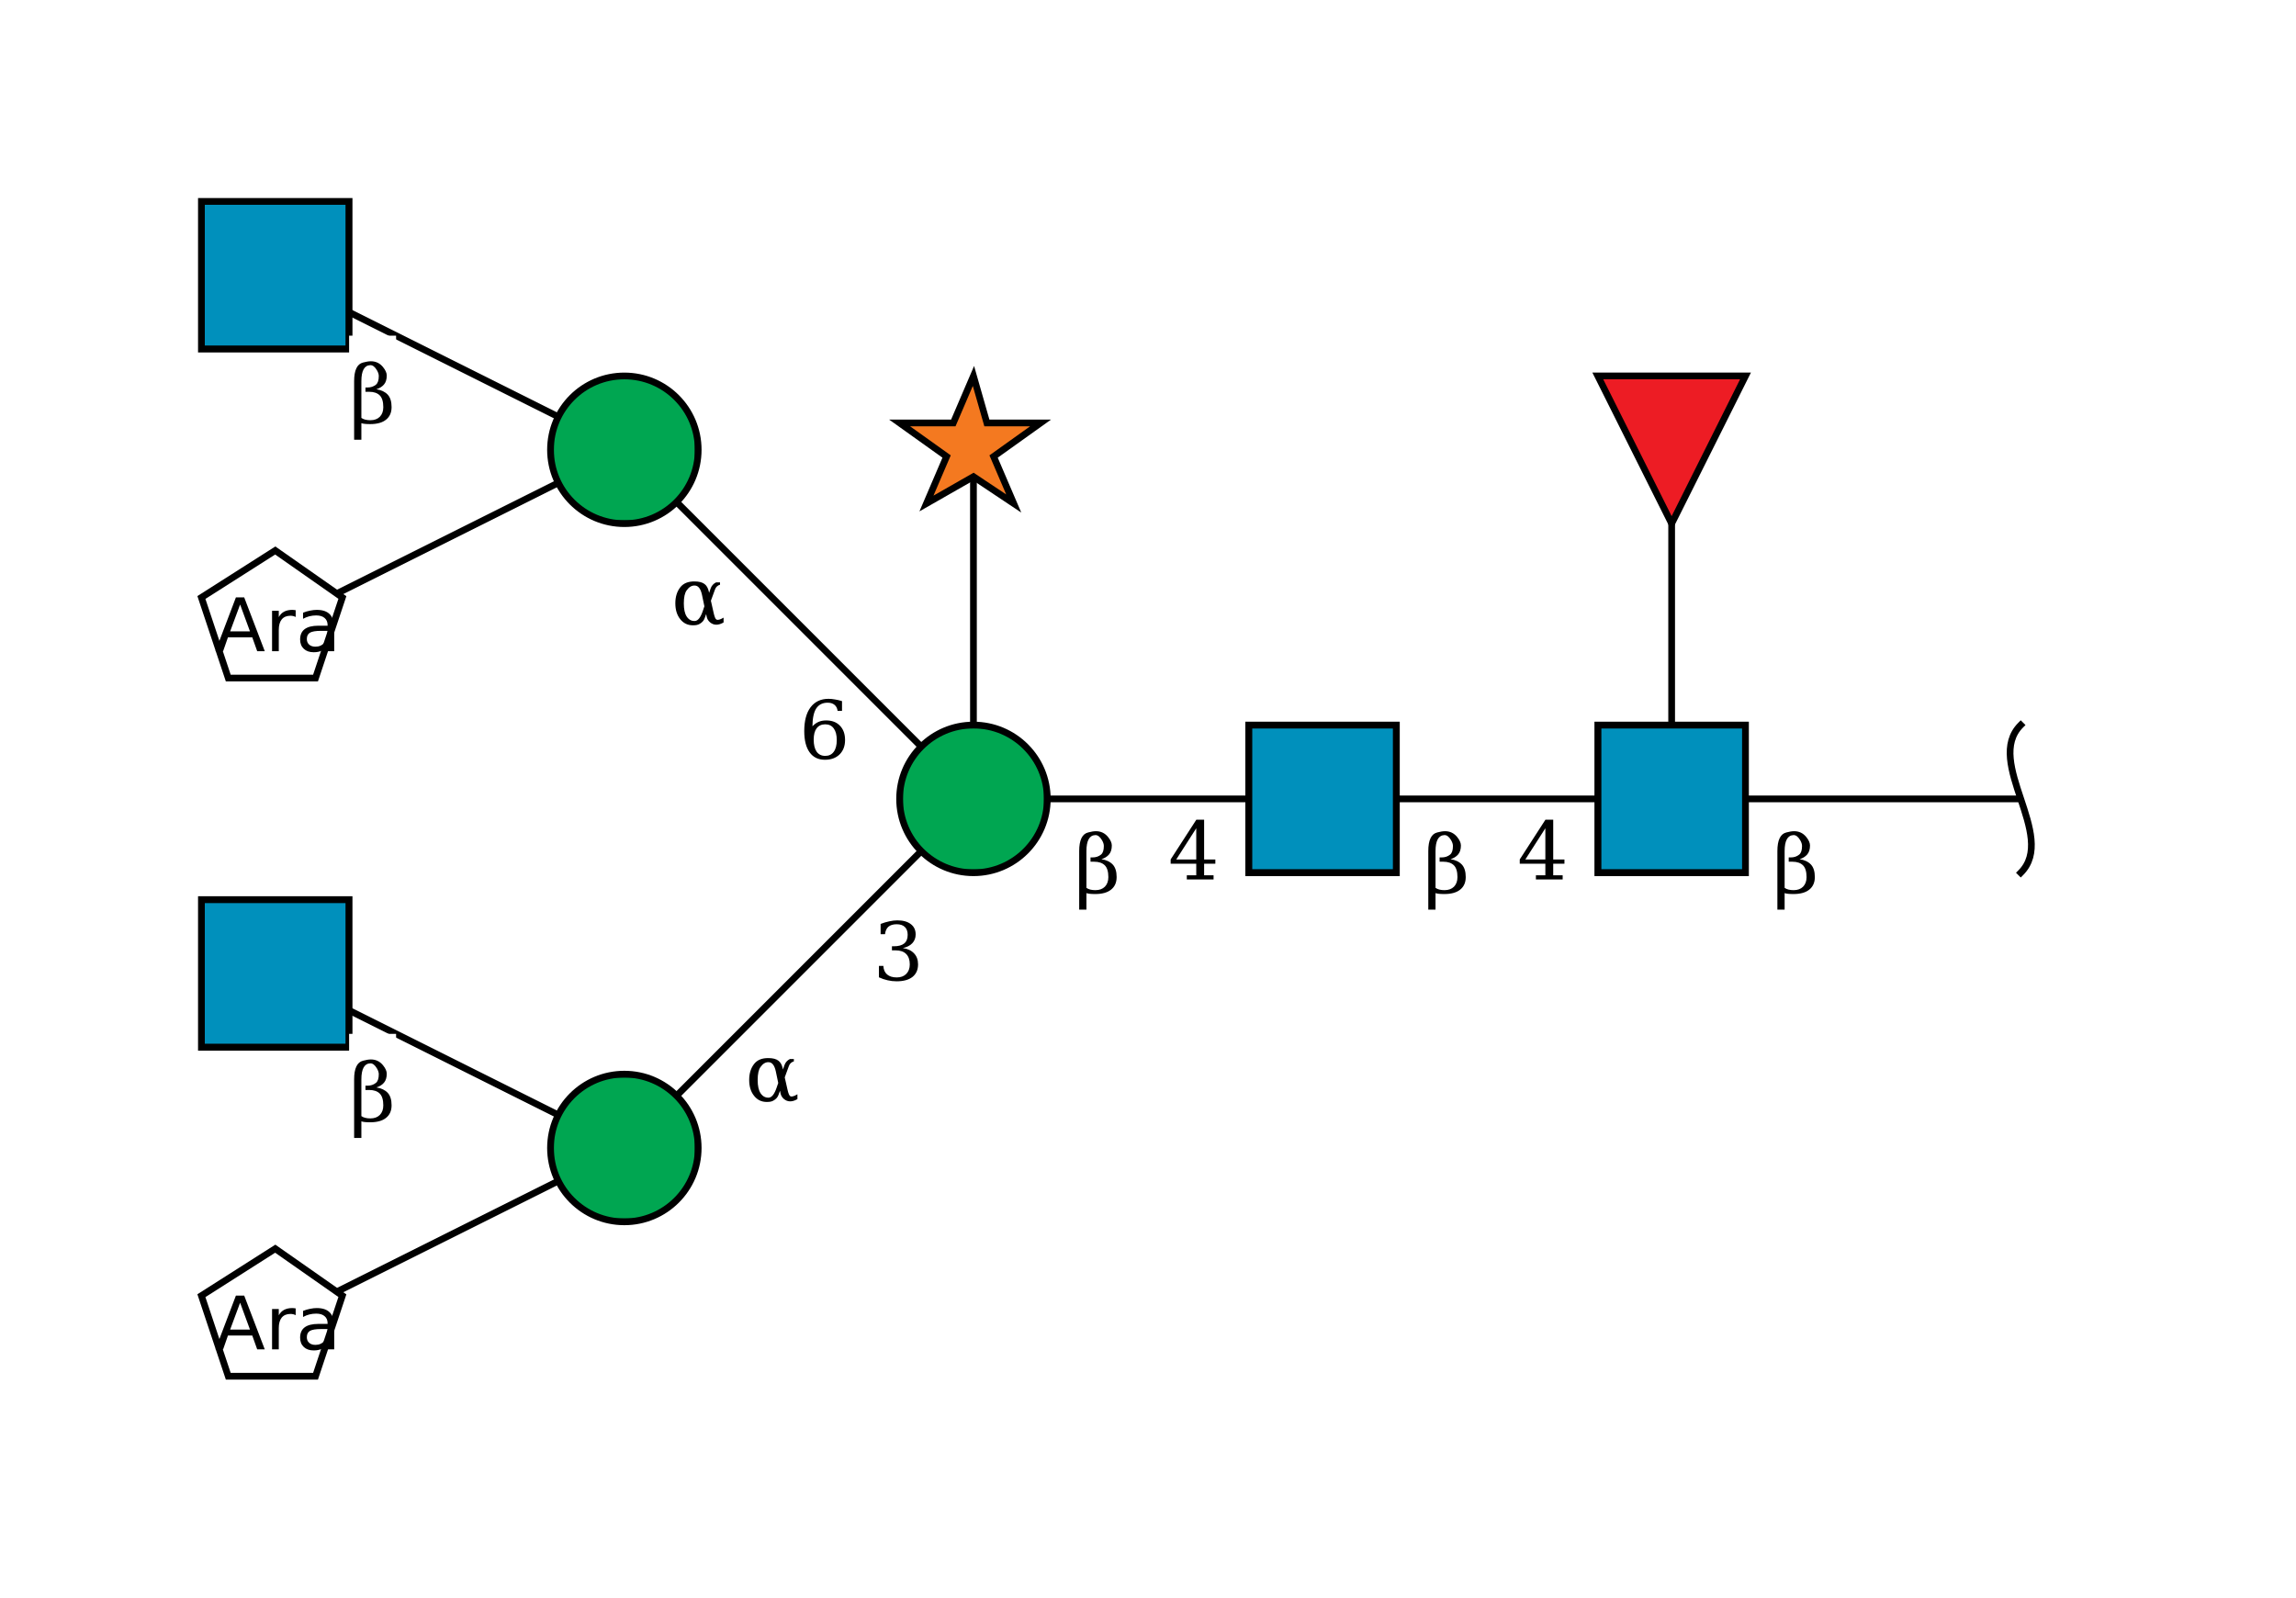<?xml version="1.0"?>
<!DOCTYPE svg PUBLIC '-//W3C//DTD SVG 1.0//EN'
          'http://www.w3.org/TR/2001/REC-SVG-20010904/DTD/svg10.dtd'>
<svg viewBox="0 0 342 238" xmlns:xlink="http://www.w3.org/1999/xlink" style="fill-opacity:1; color-rendering:auto; color-interpolation:auto; text-rendering:auto; stroke:black; stroke-linecap:square; stroke-miterlimit:10; shape-rendering:auto; stroke-opacity:1; fill:black; stroke-dasharray:none; font-weight:normal; stroke-width:1; font-family:&apos;Dialog&apos;; font-style:normal; stroke-linejoin:miter; font-size:12; stroke-dashoffset:0; image-rendering:auto;" xmlns="http://www.w3.org/2000/svg"
><!--Generated by the Batik Graphics2D SVG Generator--><defs id="genericDefs"
  /><g
  ><defs id="defs1"
    ><clipPath clipPathUnits="userSpaceOnUse" id="clipPath_GAcZnMX5ThZNegig6BvEsX3jY4QhDLGt"
      ><path d="M238 108 L260 108 L260 130 L238 130 L238 108 Z"
      /></clipPath
      ><clipPath clipPathUnits="userSpaceOnUse" id="clipPath_3F5MZ0fTJBwKfM9SZ14XNJPFh41wFymS"
      ><path style="fill-rule:evenodd;" d="M249 78 L238 56 L260 56 Z"
      /></clipPath
      ><clipPath clipPathUnits="userSpaceOnUse" id="clipPath_gVd8nBaxgIUUErJ4F9c32j8Rum2daokO"
      ><path d="M186 108 L208 108 L208 130 L186 130 L186 108 Z"
      /></clipPath
      ><clipPath clipPathUnits="userSpaceOnUse" id="clipPath_VPE0ejlk6srmz4NVE0mwQgQ0E2t7ea4T"
      ><path d="M156 119 C156 125.075 151.075 130 145 130 C138.925 130 134 125.075 134 119 C134 112.925 138.925 108 145 108 C151.075 108 156 112.925 156 119 Z"
      /></clipPath
      ><clipPath clipPathUnits="userSpaceOnUse" id="clipPath_j3s1XpEK5oXx4hMwOv2IioiSv3blDBBi"
      ><path style="fill-rule:evenodd;" d="M145 56 L147 63 L155 63 L148 68 L151 75 L145 71 L138 75 L141 68 L134 63 L142 63 L145 56 Z"
      /></clipPath
      ><clipPath clipPathUnits="userSpaceOnUse" id="clipPath_7WEEle78aNHzKuMcAoBf0lIIjEUqhHpQ"
      ><path d="M104 171 C104 177.075 99.075 182 93 182 C86.925 182 82 177.075 82 171 C82 164.925 86.925 160 93 160 C99.075 160 104 164.925 104 171 Z"
      /></clipPath
      ><clipPath clipPathUnits="userSpaceOnUse" id="clipPath_SvAkiBeztoweSCuxfbAINbWkXokqs2of"
      ><path style="fill-rule:evenodd;" d="M41 186 L51 193 L47 205 L34 205 L30 193 L41 186 Z"
      /></clipPath
      ><clipPath clipPathUnits="userSpaceOnUse" id="clipPath_6zAYNG6PGLxJ0HlI9Xy6v57tO8QKR83h"
      ><path d="M30 134 L52 134 L52 156 L30 156 L30 134 Z"
      /></clipPath
      ><clipPath clipPathUnits="userSpaceOnUse" id="clipPath_nTHUWQDXOqvprygt8QC3CHiThCox4YEn"
      ><path d="M104 67 C104 73.075 99.075 78 93 78 C86.925 78 82 73.075 82 67 C82 60.925 86.925 56 93 56 C99.075 56 104 60.925 104 67 Z"
      /></clipPath
      ><clipPath clipPathUnits="userSpaceOnUse" id="clipPath_ZVs9VheZXI6yUJqws2A9JG4zXibrFkZT"
      ><path style="fill-rule:evenodd;" d="M41 82 L51 89 L47 101 L34 101 L30 89 L41 82 Z"
      /></clipPath
      ><clipPath clipPathUnits="userSpaceOnUse" id="clipPath_cHQSHMXPcIDIaqPB9sCvVocNGVLUQnmO"
      ><path d="M30 30 L52 30 L52 52 L30 52 L30 30 Z"
      /></clipPath
    ></defs
    ><g style="fill:white; text-rendering:optimizeSpeed; stroke:white;"
    ><rect x="0" width="342" height="238" y="0" style="stroke:none;"
    /></g
    ><g style="text-rendering:optimizeSpeed;" ID="l-1:1,2"
    ><polygon style="fill:none;" points=" 301 119 249 119"
    /></g
    ><g style="text-rendering:optimizeSpeed;" ID="r-1:1"
    ><path style="fill:none;" d="M301 108 C295.5 113.5 306.5 124.5 301 130"
    /></g
    ><g style="text-rendering:optimizeSpeed;" ID="l-1:2,3"
    ><polygon style="fill:none;" points=" 249 119 249 67"
    /></g
    ><g style="text-rendering:optimizeSpeed;" ID="l-1:2,4"
    ><polygon style="fill:none;" points=" 249 119 197 119"
    /></g
    ><g ID="r-1:2" style="fill:white; text-rendering:optimizeSpeed; stroke:white;"
    ><rect x="238" y="108" width="22" style="clip-path:url(#clipPath_GAcZnMX5ThZNegig6BvEsX3jY4QhDLGt); stroke:none;" height="22"
      /><rect x="238" y="108" width="22" style="clip-path:url(#clipPath_GAcZnMX5ThZNegig6BvEsX3jY4QhDLGt); fill:rgb(0,144,188); stroke:none;" height="22"
      /><rect x="238" y="108" width="22" style="clip-path:url(#clipPath_GAcZnMX5ThZNegig6BvEsX3jY4QhDLGt); fill:none; stroke:black;" height="22"
      /><rect x="238" y="108" width="22" style="fill:none; stroke:black;" height="22"
    /></g
    ><g ID="r-1:3" style="fill:white; text-rendering:optimizeSpeed; stroke:white;"
    ><polygon style="stroke:none; clip-path:url(#clipPath_3F5MZ0fTJBwKfM9SZ14XNJPFh41wFymS);" points=" 249 78 238 56 260 56"
      /><rect x="238" y="56" width="22" style="clip-path:url(#clipPath_3F5MZ0fTJBwKfM9SZ14XNJPFh41wFymS); fill:rgb(237,28,36); stroke:none;" height="22"
      /><rect x="238" y="56" width="22" style="clip-path:url(#clipPath_3F5MZ0fTJBwKfM9SZ14XNJPFh41wFymS); fill:none; stroke:black;" height="22"
      /><polygon style="fill:none; stroke:black;" points=" 249 78 238 56 260 56"
    /></g
    ><g style="text-rendering:optimizeSpeed;" ID="l-1:4,5"
    ><polygon style="fill:none;" points=" 197 119 145 119"
    /></g
    ><g ID="r-1:4" style="fill:white; text-rendering:optimizeSpeed; stroke:white;"
    ><rect x="186" y="108" width="22" style="clip-path:url(#clipPath_gVd8nBaxgIUUErJ4F9c32j8Rum2daokO); stroke:none;" height="22"
      /><rect x="186" y="108" width="22" style="clip-path:url(#clipPath_gVd8nBaxgIUUErJ4F9c32j8Rum2daokO); fill:rgb(0,144,188); stroke:none;" height="22"
      /><rect x="186" y="108" width="22" style="clip-path:url(#clipPath_gVd8nBaxgIUUErJ4F9c32j8Rum2daokO); fill:none; stroke:black;" height="22"
      /><rect x="186" y="108" width="22" style="fill:none; stroke:black;" height="22"
    /></g
    ><g style="text-rendering:optimizeSpeed;" ID="l-1:5,6"
    ><polygon style="fill:none;" points=" 145 119 145 67"
    /></g
    ><g style="text-rendering:optimizeSpeed;" ID="l-1:5,7"
    ><polygon style="fill:none;" points=" 145 119 93 171"
    /></g
    ><g style="text-rendering:optimizeSpeed;" ID="l-1:5,8"
    ><polygon style="fill:none;" points=" 145 119 93 67"
    /></g
    ><g ID="r-1:5" style="fill:white; text-rendering:optimizeSpeed; stroke:white;"
    ><circle r="11" style="clip-path:url(#clipPath_VPE0ejlk6srmz4NVE0mwQgQ0E2t7ea4T); stroke:none;" cx="145" cy="119"
      /><rect x="134" y="108" width="22" style="clip-path:url(#clipPath_VPE0ejlk6srmz4NVE0mwQgQ0E2t7ea4T); fill:rgb(0,166,81); stroke:none;" height="22"
      /><rect x="134" y="108" width="22" style="clip-path:url(#clipPath_VPE0ejlk6srmz4NVE0mwQgQ0E2t7ea4T); fill:none; stroke:black;" height="22"
      /><circle r="11" style="fill:none; stroke:black;" cx="145" cy="119"
    /></g
    ><g ID="r-1:6" style="fill:white; text-rendering:optimizeSpeed; stroke:white;"
    ><polygon style="stroke:none; clip-path:url(#clipPath_j3s1XpEK5oXx4hMwOv2IioiSv3blDBBi);" points=" 145 56 147 63 155 63 148 68 151 75 145 71 138 75 141 68 134 63 142 63 145 56"
      /><rect x="134" y="56" width="22" style="clip-path:url(#clipPath_j3s1XpEK5oXx4hMwOv2IioiSv3blDBBi); fill:rgb(244,121,32); stroke:none;" height="22"
      /><rect x="134" y="56" width="22" style="clip-path:url(#clipPath_j3s1XpEK5oXx4hMwOv2IioiSv3blDBBi); fill:none; stroke:black;" height="22"
      /><polygon style="fill:none; stroke:black;" points=" 145 56 147 63 155 63 148 68 151 75 145 71 138 75 141 68 134 63 142 63 145 56"
    /></g
    ><g style="text-rendering:optimizeSpeed;" ID="l-1:7,9"
    ><polygon style="fill:none;" points=" 93 171 41 197"
    /></g
    ><g style="text-rendering:optimizeSpeed;" ID="l-1:7,10"
    ><polygon style="fill:none;" points=" 93 171 41 145"
    /></g
    ><g ID="r-1:7" style="fill:white; text-rendering:optimizeSpeed; stroke:white;"
    ><circle r="11" style="clip-path:url(#clipPath_7WEEle78aNHzKuMcAoBf0lIIjEUqhHpQ); stroke:none;" cx="93" cy="171"
      /><rect x="82" y="160" width="22" style="clip-path:url(#clipPath_7WEEle78aNHzKuMcAoBf0lIIjEUqhHpQ); fill:rgb(0,166,81); stroke:none;" height="22"
      /><rect x="82" y="160" width="22" style="clip-path:url(#clipPath_7WEEle78aNHzKuMcAoBf0lIIjEUqhHpQ); fill:none; stroke:black;" height="22"
      /><circle r="11" style="fill:none; stroke:black;" cx="93" cy="171"
    /></g
    ><g ID="r-1:9" style="fill:white; text-rendering:optimizeSpeed; stroke:white;"
    ><polygon style="stroke:none; clip-path:url(#clipPath_SvAkiBeztoweSCuxfbAINbWkXokqs2of);" points=" 41 186 51 193 47 205 34 205 30 193 41 186"
      /><rect x="30" y="186" width="22" style="clip-path:url(#clipPath_SvAkiBeztoweSCuxfbAINbWkXokqs2of); stroke:none;" height="22"
      /><rect x="30" y="186" width="22" style="clip-path:url(#clipPath_SvAkiBeztoweSCuxfbAINbWkXokqs2of); fill:none; stroke:black;" height="22"
      /><polygon style="fill:none; stroke:black;" points=" 41 186 51 193 47 205 34 205 30 193 41 186"
    /></g
    ><g style="font-family:&apos;SansSerif&apos;; font-size:11; text-rendering:optimizeSpeed;"
    ><path style="stroke:none;" d="M35.766 194.047 L34.281 198.047 L37.234 198.047 L35.766 194.047 ZM35.141 192.984 L36.375 192.984 L39.438 201 L38.312 201 L37.578 198.938 L33.953 198.938 L33.234 201 L32.094 201 L35.141 192.984 ZM44.041 195.906 Q43.884 195.812 43.681 195.766 Q43.494 195.719 43.259 195.719 Q42.416 195.719 41.962 196.266 Q41.525 196.812 41.525 197.828 L41.525 201 L40.525 201 L40.525 194.984 L41.525 194.984 L41.525 195.922 Q41.822 195.375 42.322 195.109 Q42.822 194.844 43.541 194.844 Q43.65 194.844 43.759 194.859 Q43.884 194.859 44.041 194.891 L44.041 195.906 ZM47.813 197.969 Q46.626 197.969 46.157 198.25 Q45.704 198.531 45.704 199.188 Q45.704 199.703 46.047 200.016 Q46.391 200.328 46.985 200.328 Q47.813 200.328 48.297 199.75 Q48.797 199.156 48.797 198.203 L48.797 197.969 L47.813 197.969 ZM49.782 197.562 L49.782 201 L48.797 201 L48.797 200.094 Q48.469 200.641 47.954 200.906 Q47.454 201.156 46.719 201.156 Q45.797 201.156 45.251 200.641 Q44.704 200.125 44.704 199.25 Q44.704 198.234 45.376 197.719 Q46.063 197.203 47.422 197.203 L48.797 197.203 L48.797 197.109 Q48.797 196.422 48.344 196.047 Q47.907 195.672 47.094 195.672 Q46.579 195.672 46.079 195.797 Q45.594 195.922 45.141 196.172 L45.141 195.266 Q45.688 195.047 46.204 194.953 Q46.719 194.844 47.188 194.844 Q48.501 194.844 49.141 195.516 Q49.782 196.188 49.782 197.562 Z"
    /></g
    ><g ID="r-1:10" style="fill:white; text-rendering:optimizeSpeed; stroke:white;"
    ><rect x="30" y="134" width="22" style="clip-path:url(#clipPath_6zAYNG6PGLxJ0HlI9Xy6v57tO8QKR83h); stroke:none;" height="22"
      /><rect x="30" y="134" width="22" style="clip-path:url(#clipPath_6zAYNG6PGLxJ0HlI9Xy6v57tO8QKR83h); fill:rgb(0,144,188); stroke:none;" height="22"
      /><rect x="30" y="134" width="22" style="clip-path:url(#clipPath_6zAYNG6PGLxJ0HlI9Xy6v57tO8QKR83h); fill:none; stroke:black;" height="22"
      /><rect x="30" y="134" width="22" style="fill:none; stroke:black;" height="22"
    /></g
    ><g ID="li-1:7,10" style="fill:white; text-rendering:optimizeSpeed; font-family:&apos;Serif&apos;; stroke:white;"
    ><rect x="52" width="7" height="13" y="154" style="stroke:none;"
      /><path d="M53.828 166.25 Q54.297 166.594 55.172 166.594 Q56.062 166.594 56.578 166.078 Q57.094 165.547 57.094 164.656 Q57.094 163.422 56.562 162.891 Q56.016 162.359 55 162.359 L54.438 162.359 L54.438 161.719 L54.734 161.719 Q55.484 161.719 56 161.297 Q56.422 160.953 56.422 160.016 Q56.422 159.609 56.141 159.141 Q55.688 158.375 55.156 158.391 Q53.828 158.438 53.828 160.781 L53.828 166.25 ZM52.75 169.5 L52.75 160.781 Q52.75 158.328 54.078 158 Q54.766 157.812 55.25 157.812 Q56.344 157.812 57.047 158.672 Q57.609 159.359 57.609 159.938 Q57.609 160.781 57.203 161.266 Q56.797 161.75 56.062 161.984 Q57.141 162.141 57.75 162.781 Q58.328 163.406 58.328 164.641 Q58.328 165.859 57.5 166.516 Q56.688 167.172 55.141 167.172 Q54.188 167.172 53.828 167.031 L53.828 169.5 L52.75 169.5 Z" style="fill:black; stroke:none;"
    /></g
    ><g style="text-rendering:optimizeSpeed;" ID="l-1:8,11"
    ><polygon style="fill:none;" points=" 93 67 41 93"
    /></g
    ><g style="text-rendering:optimizeSpeed;" ID="l-1:8,12"
    ><polygon style="fill:none;" points=" 93 67 41 41"
    /></g
    ><g ID="r-1:8" style="fill:white; text-rendering:optimizeSpeed; stroke:white;"
    ><circle r="11" style="clip-path:url(#clipPath_nTHUWQDXOqvprygt8QC3CHiThCox4YEn); stroke:none;" cx="93" cy="67"
      /><rect x="82" y="56" width="22" style="clip-path:url(#clipPath_nTHUWQDXOqvprygt8QC3CHiThCox4YEn); fill:rgb(0,166,81); stroke:none;" height="22"
      /><rect x="82" y="56" width="22" style="clip-path:url(#clipPath_nTHUWQDXOqvprygt8QC3CHiThCox4YEn); fill:none; stroke:black;" height="22"
      /><circle r="11" style="fill:none; stroke:black;" cx="93" cy="67"
    /></g
    ><g ID="r-1:11" style="fill:white; text-rendering:optimizeSpeed; stroke:white;"
    ><polygon style="stroke:none; clip-path:url(#clipPath_ZVs9VheZXI6yUJqws2A9JG4zXibrFkZT);" points=" 41 82 51 89 47 101 34 101 30 89 41 82"
      /><rect x="30" y="82" width="22" style="clip-path:url(#clipPath_ZVs9VheZXI6yUJqws2A9JG4zXibrFkZT); stroke:none;" height="22"
      /><rect x="30" y="82" width="22" style="clip-path:url(#clipPath_ZVs9VheZXI6yUJqws2A9JG4zXibrFkZT); fill:none; stroke:black;" height="22"
      /><polygon style="fill:none; stroke:black;" points=" 41 82 51 89 47 101 34 101 30 89 41 82"
    /></g
    ><g style="font-family:&apos;SansSerif&apos;; font-size:11; text-rendering:optimizeSpeed;"
    ><path style="stroke:none;" d="M35.766 90.047 L34.281 94.047 L37.234 94.047 L35.766 90.047 ZM35.141 88.984 L36.375 88.984 L39.438 97 L38.312 97 L37.578 94.938 L33.953 94.938 L33.234 97 L32.094 97 L35.141 88.984 ZM44.041 91.906 Q43.884 91.812 43.681 91.766 Q43.494 91.719 43.259 91.719 Q42.416 91.719 41.962 92.266 Q41.525 92.812 41.525 93.828 L41.525 97 L40.525 97 L40.525 90.984 L41.525 90.984 L41.525 91.922 Q41.822 91.375 42.322 91.109 Q42.822 90.844 43.541 90.844 Q43.65 90.844 43.759 90.859 Q43.884 90.859 44.041 90.891 L44.041 91.906 ZM47.813 93.969 Q46.626 93.969 46.157 94.25 Q45.704 94.531 45.704 95.188 Q45.704 95.703 46.047 96.016 Q46.391 96.328 46.985 96.328 Q47.813 96.328 48.297 95.75 Q48.797 95.156 48.797 94.203 L48.797 93.969 L47.813 93.969 ZM49.782 93.562 L49.782 97 L48.797 97 L48.797 96.094 Q48.469 96.641 47.954 96.906 Q47.454 97.156 46.719 97.156 Q45.797 97.156 45.251 96.641 Q44.704 96.125 44.704 95.25 Q44.704 94.234 45.376 93.719 Q46.063 93.203 47.422 93.203 L48.797 93.203 L48.797 93.109 Q48.797 92.422 48.344 92.047 Q47.907 91.672 47.094 91.672 Q46.579 91.672 46.079 91.797 Q45.594 91.922 45.141 92.172 L45.141 91.266 Q45.688 91.047 46.204 90.953 Q46.719 90.844 47.188 90.844 Q48.501 90.844 49.141 91.516 Q49.782 92.188 49.782 93.562 Z"
    /></g
    ><g ID="r-1:12" style="fill:white; text-rendering:optimizeSpeed; stroke:white;"
    ><rect x="30" y="30" width="22" style="clip-path:url(#clipPath_cHQSHMXPcIDIaqPB9sCvVocNGVLUQnmO); stroke:none;" height="22"
      /><rect x="30" y="30" width="22" style="clip-path:url(#clipPath_cHQSHMXPcIDIaqPB9sCvVocNGVLUQnmO); fill:rgb(0,144,188); stroke:none;" height="22"
      /><rect x="30" y="30" width="22" style="clip-path:url(#clipPath_cHQSHMXPcIDIaqPB9sCvVocNGVLUQnmO); fill:none; stroke:black;" height="22"
      /><rect x="30" y="30" width="22" style="fill:none; stroke:black;" height="22"
    /></g
    ><g ID="li-1:8,12" style="fill:white; text-rendering:optimizeSpeed; font-family:&apos;Serif&apos;; stroke:white;"
    ><rect x="52" width="7" height="13" y="50" style="stroke:none;"
      /><path d="M53.828 62.25 Q54.297 62.594 55.172 62.594 Q56.062 62.594 56.578 62.078 Q57.094 61.547 57.094 60.656 Q57.094 59.422 56.562 58.891 Q56.016 58.359 55 58.359 L54.438 58.359 L54.438 57.719 L54.734 57.719 Q55.484 57.719 56 57.297 Q56.422 56.953 56.422 56.016 Q56.422 55.609 56.141 55.141 Q55.688 54.375 55.156 54.391 Q53.828 54.438 53.828 56.781 L53.828 62.25 ZM52.75 65.5 L52.75 56.781 Q52.75 54.328 54.078 54 Q54.766 53.812 55.25 53.812 Q56.344 53.812 57.047 54.672 Q57.609 55.359 57.609 55.938 Q57.609 56.781 57.203 57.266 Q56.797 57.75 56.062 57.984 Q57.141 58.141 57.75 58.781 Q58.328 59.406 58.328 60.641 Q58.328 61.859 57.5 62.516 Q56.688 63.172 55.141 63.172 Q54.188 63.172 53.828 63.031 L53.828 65.5 L52.75 65.5 Z" style="fill:black; stroke:none;"
    /></g
    ><g ID="li-1:5,7" style="fill:white; text-rendering:optimizeSpeed; font-family:&apos;Serif&apos;; stroke:white;"
    ><rect x="130" width="7" height="10" y="136" style="stroke:none;"
      /><path d="M131.172 137.625 Q131.859 137.359 132.484 137.234 Q133.109 137.094 133.656 137.094 Q134.953 137.094 135.672 137.656 Q136.391 138.203 136.391 139.188 Q136.391 139.969 135.891 140.5 Q135.391 141.031 134.484 141.219 Q135.562 141.375 136.156 142.016 Q136.75 142.641 136.75 143.641 Q136.75 144.859 135.922 145.516 Q135.094 146.172 133.547 146.172 Q132.859 146.172 132.203 146.016 Q131.562 145.875 130.922 145.578 L130.922 143.875 L131.578 143.875 Q131.625 144.719 132.141 145.156 Q132.656 145.594 133.578 145.594 Q134.469 145.594 134.984 145.078 Q135.516 144.547 135.516 143.656 Q135.516 142.625 134.969 142.094 Q134.438 141.562 133.406 141.562 L132.859 141.562 L132.859 140.953 L133.141 140.953 Q134.172 140.953 134.688 140.531 Q135.203 140.109 135.203 139.25 Q135.203 138.484 134.781 138.078 Q134.359 137.672 133.562 137.672 Q132.766 137.672 132.328 138.047 Q131.906 138.422 131.828 139.156 L131.172 139.156 L131.172 137.625 Z" style="fill:black; stroke:none;"
      /><rect x="111" width="8" height="8" y="156" style="stroke:none;"
      /><path d="M116.188 162.469 L115.953 163.109 Q115.766 163.625 115.203 163.938 Q114.844 164.156 114.203 164.141 Q113.047 164.141 112.328 163.234 Q111.594 162.328 111.594 160.859 Q111.594 159.422 112.328 158.484 Q113.016 157.594 114.453 157.609 Q115.453 157.609 115.953 158 Q116.406 158.344 116.578 159.094 L116.625 159.312 L116.844 158.672 Q117.062 158.047 117.656 157.75 L118.25 157.75 L118.25 158.094 Q117.688 158.266 117.5 158.812 L116.891 160.484 L117.297 162.281 Q117.5 163.203 117.734 163.297 Q118.047 163.438 118.781 163 L118.781 163.719 Q117.594 164.406 116.75 163.688 Q116.375 163.359 116.266 162.875 L116.188 162.469 ZM115.922 161.312 L115.562 159.594 Q115.266 158.219 114.469 158.219 Q113.797 158.203 113.281 158.938 Q112.859 159.516 112.859 160.875 Q112.859 162.172 113.281 162.828 Q113.75 163.547 114.531 163.5 Q115.203 163.438 115.688 162 L115.922 161.312 Z" style="fill:black; stroke:none;"
    /></g
    ><g ID="li-1:5,8" style="fill:white; text-rendering:optimizeSpeed; font-family:&apos;Serif&apos;; stroke:white;"
    ><rect x="119" width="7" height="10" y="103" style="stroke:none;"
      /><path d="M122.922 112.594 Q123.75 112.594 124.188 111.984 Q124.641 111.375 124.641 110.234 Q124.641 109.109 124.188 108.5 Q123.75 107.891 122.922 107.891 Q122.094 107.891 121.641 108.484 Q121.203 109.062 121.203 110.172 Q121.203 111.328 121.641 111.969 Q122.094 112.594 122.922 112.594 ZM121.016 108.188 Q121.422 107.75 121.922 107.531 Q122.422 107.312 123.062 107.312 Q124.359 107.312 125.109 108.094 Q125.875 108.875 125.875 110.234 Q125.875 111.562 125.062 112.375 Q124.25 113.172 122.875 113.172 Q121.391 113.172 120.594 112.062 Q119.797 110.953 119.797 108.906 Q119.797 106.609 120.734 105.359 Q121.688 104.094 123.406 104.094 Q123.875 104.094 124.375 104.188 Q124.891 104.266 125.422 104.438 L125.422 105.891 L124.766 105.891 Q124.688 105.297 124.297 104.984 Q123.922 104.672 123.281 104.672 Q122.141 104.672 121.578 105.531 Q121.031 106.391 121.016 108.188 Z" style="fill:black; stroke:none;"
      /><rect x="100" width="8" height="8" y="85" style="stroke:none;"
      /><path d="M105.188 91.469 L104.953 92.109 Q104.766 92.625 104.203 92.938 Q103.844 93.156 103.203 93.141 Q102.047 93.141 101.328 92.234 Q100.594 91.328 100.594 89.859 Q100.594 88.422 101.328 87.484 Q102.016 86.594 103.453 86.609 Q104.453 86.609 104.953 87 Q105.406 87.344 105.578 88.094 L105.625 88.312 L105.844 87.672 Q106.062 87.047 106.656 86.75 L107.25 86.75 L107.25 87.094 Q106.688 87.266 106.5 87.812 L105.891 89.484 L106.297 91.281 Q106.5 92.203 106.734 92.297 Q107.047 92.438 107.781 92 L107.781 92.719 Q106.594 93.406 105.75 92.688 Q105.375 92.359 105.266 91.875 L105.188 91.469 ZM104.922 90.312 L104.562 88.594 Q104.266 87.219 103.469 87.219 Q102.797 87.203 102.281 87.938 Q101.859 88.516 101.859 89.875 Q101.859 91.172 102.281 91.828 Q102.75 92.547 103.531 92.5 Q104.203 92.438 104.688 91 L104.922 90.312 Z" style="fill:black; stroke:none;"
    /></g
    ><g ID="li-1:4,5" style="fill:white; text-rendering:optimizeSpeed; font-family:&apos;Serif&apos;; stroke:white;"
    ><rect x="174" width="8" height="9" y="122" style="stroke:none;"
      /><path d="M178.188 128.031 L178.188 123.375 L175.203 128.031 L178.188 128.031 ZM180.766 131 L176.781 131 L176.781 130.375 L178.188 130.375 L178.188 128.656 L174.375 128.656 L174.375 128.016 L178.203 122.094 L179.359 122.094 L179.359 128.031 L181.031 128.031 L181.031 128.656 L179.359 128.656 L179.359 130.375 L180.766 130.375 L180.766 131 Z" style="fill:black; stroke:none;"
      /><rect x="160" width="7" height="13" y="120" style="stroke:none;"
      /><path d="M161.828 132.25 Q162.297 132.594 163.172 132.594 Q164.062 132.594 164.578 132.078 Q165.094 131.547 165.094 130.656 Q165.094 129.422 164.562 128.891 Q164.016 128.359 163 128.359 L162.438 128.359 L162.438 127.719 L162.734 127.719 Q163.484 127.719 164 127.297 Q164.422 126.953 164.422 126.016 Q164.422 125.609 164.141 125.141 Q163.688 124.375 163.156 124.391 Q161.828 124.438 161.828 126.781 L161.828 132.25 ZM160.75 135.5 L160.75 126.781 Q160.75 124.328 162.078 124 Q162.766 123.812 163.25 123.812 Q164.344 123.812 165.047 124.672 Q165.609 125.359 165.609 125.938 Q165.609 126.781 165.203 127.266 Q164.797 127.75 164.062 127.984 Q165.141 128.141 165.75 128.781 Q166.328 129.406 166.328 130.641 Q166.328 131.859 165.5 132.516 Q164.688 133.172 163.141 133.172 Q162.188 133.172 161.828 133.031 L161.828 135.5 L160.75 135.5 Z" style="fill:black; stroke:none;"
    /></g
    ><g ID="li-1:2,4" style="fill:white; text-rendering:optimizeSpeed; font-family:&apos;Serif&apos;; stroke:white;"
    ><rect x="226" width="8" height="9" y="122" style="stroke:none;"
      /><path d="M230.188 128.031 L230.188 123.375 L227.203 128.031 L230.188 128.031 ZM232.766 131 L228.781 131 L228.781 130.375 L230.188 130.375 L230.188 128.656 L226.375 128.656 L226.375 128.016 L230.203 122.094 L231.359 122.094 L231.359 128.031 L233.031 128.031 L233.031 128.656 L231.359 128.656 L231.359 130.375 L232.766 130.375 L232.766 131 Z" style="fill:black; stroke:none;"
      /><rect x="212" width="7" height="13" y="120" style="stroke:none;"
      /><path d="M213.828 132.25 Q214.297 132.594 215.172 132.594 Q216.062 132.594 216.578 132.078 Q217.094 131.547 217.094 130.656 Q217.094 129.422 216.562 128.891 Q216.016 128.359 215 128.359 L214.438 128.359 L214.438 127.719 L214.734 127.719 Q215.484 127.719 216 127.297 Q216.422 126.953 216.422 126.016 Q216.422 125.609 216.141 125.141 Q215.688 124.375 215.156 124.391 Q213.828 124.438 213.828 126.781 L213.828 132.25 ZM212.75 135.5 L212.75 126.781 Q212.75 124.328 214.078 124 Q214.766 123.812 215.25 123.812 Q216.344 123.812 217.047 124.672 Q217.609 125.359 217.609 125.938 Q217.609 126.781 217.203 127.266 Q216.797 127.75 216.062 127.984 Q217.141 128.141 217.75 128.781 Q218.328 129.406 218.328 130.641 Q218.328 131.859 217.5 132.516 Q216.688 133.172 215.141 133.172 Q214.188 133.172 213.828 133.031 L213.828 135.5 L212.75 135.5 Z" style="fill:black; stroke:none;"
    /></g
    ><g ID="li-1:1,2" style="fill:white; text-rendering:optimizeSpeed; font-family:&apos;Serif&apos;; stroke:white;"
    ><rect x="264" width="7" height="13" y="120" style="stroke:none;"
      /><path d="M265.828 132.25 Q266.297 132.594 267.172 132.594 Q268.062 132.594 268.578 132.078 Q269.094 131.547 269.094 130.656 Q269.094 129.422 268.562 128.891 Q268.016 128.359 267 128.359 L266.438 128.359 L266.438 127.719 L266.734 127.719 Q267.484 127.719 268 127.297 Q268.422 126.953 268.422 126.016 Q268.422 125.609 268.141 125.141 Q267.688 124.375 267.156 124.391 Q265.828 124.438 265.828 126.781 L265.828 132.25 ZM264.75 135.5 L264.75 126.781 Q264.75 124.328 266.078 124 Q266.766 123.812 267.25 123.812 Q268.344 123.812 269.047 124.672 Q269.609 125.359 269.609 125.938 Q269.609 126.781 269.203 127.266 Q268.797 127.75 268.062 127.984 Q269.141 128.141 269.75 128.781 Q270.328 129.406 270.328 130.641 Q270.328 131.859 269.5 132.516 Q268.688 133.172 267.141 133.172 Q266.188 133.172 265.828 133.031 L265.828 135.5 L264.75 135.5 Z" style="fill:black; stroke:none;"
    /></g
  ></g
></svg
>
